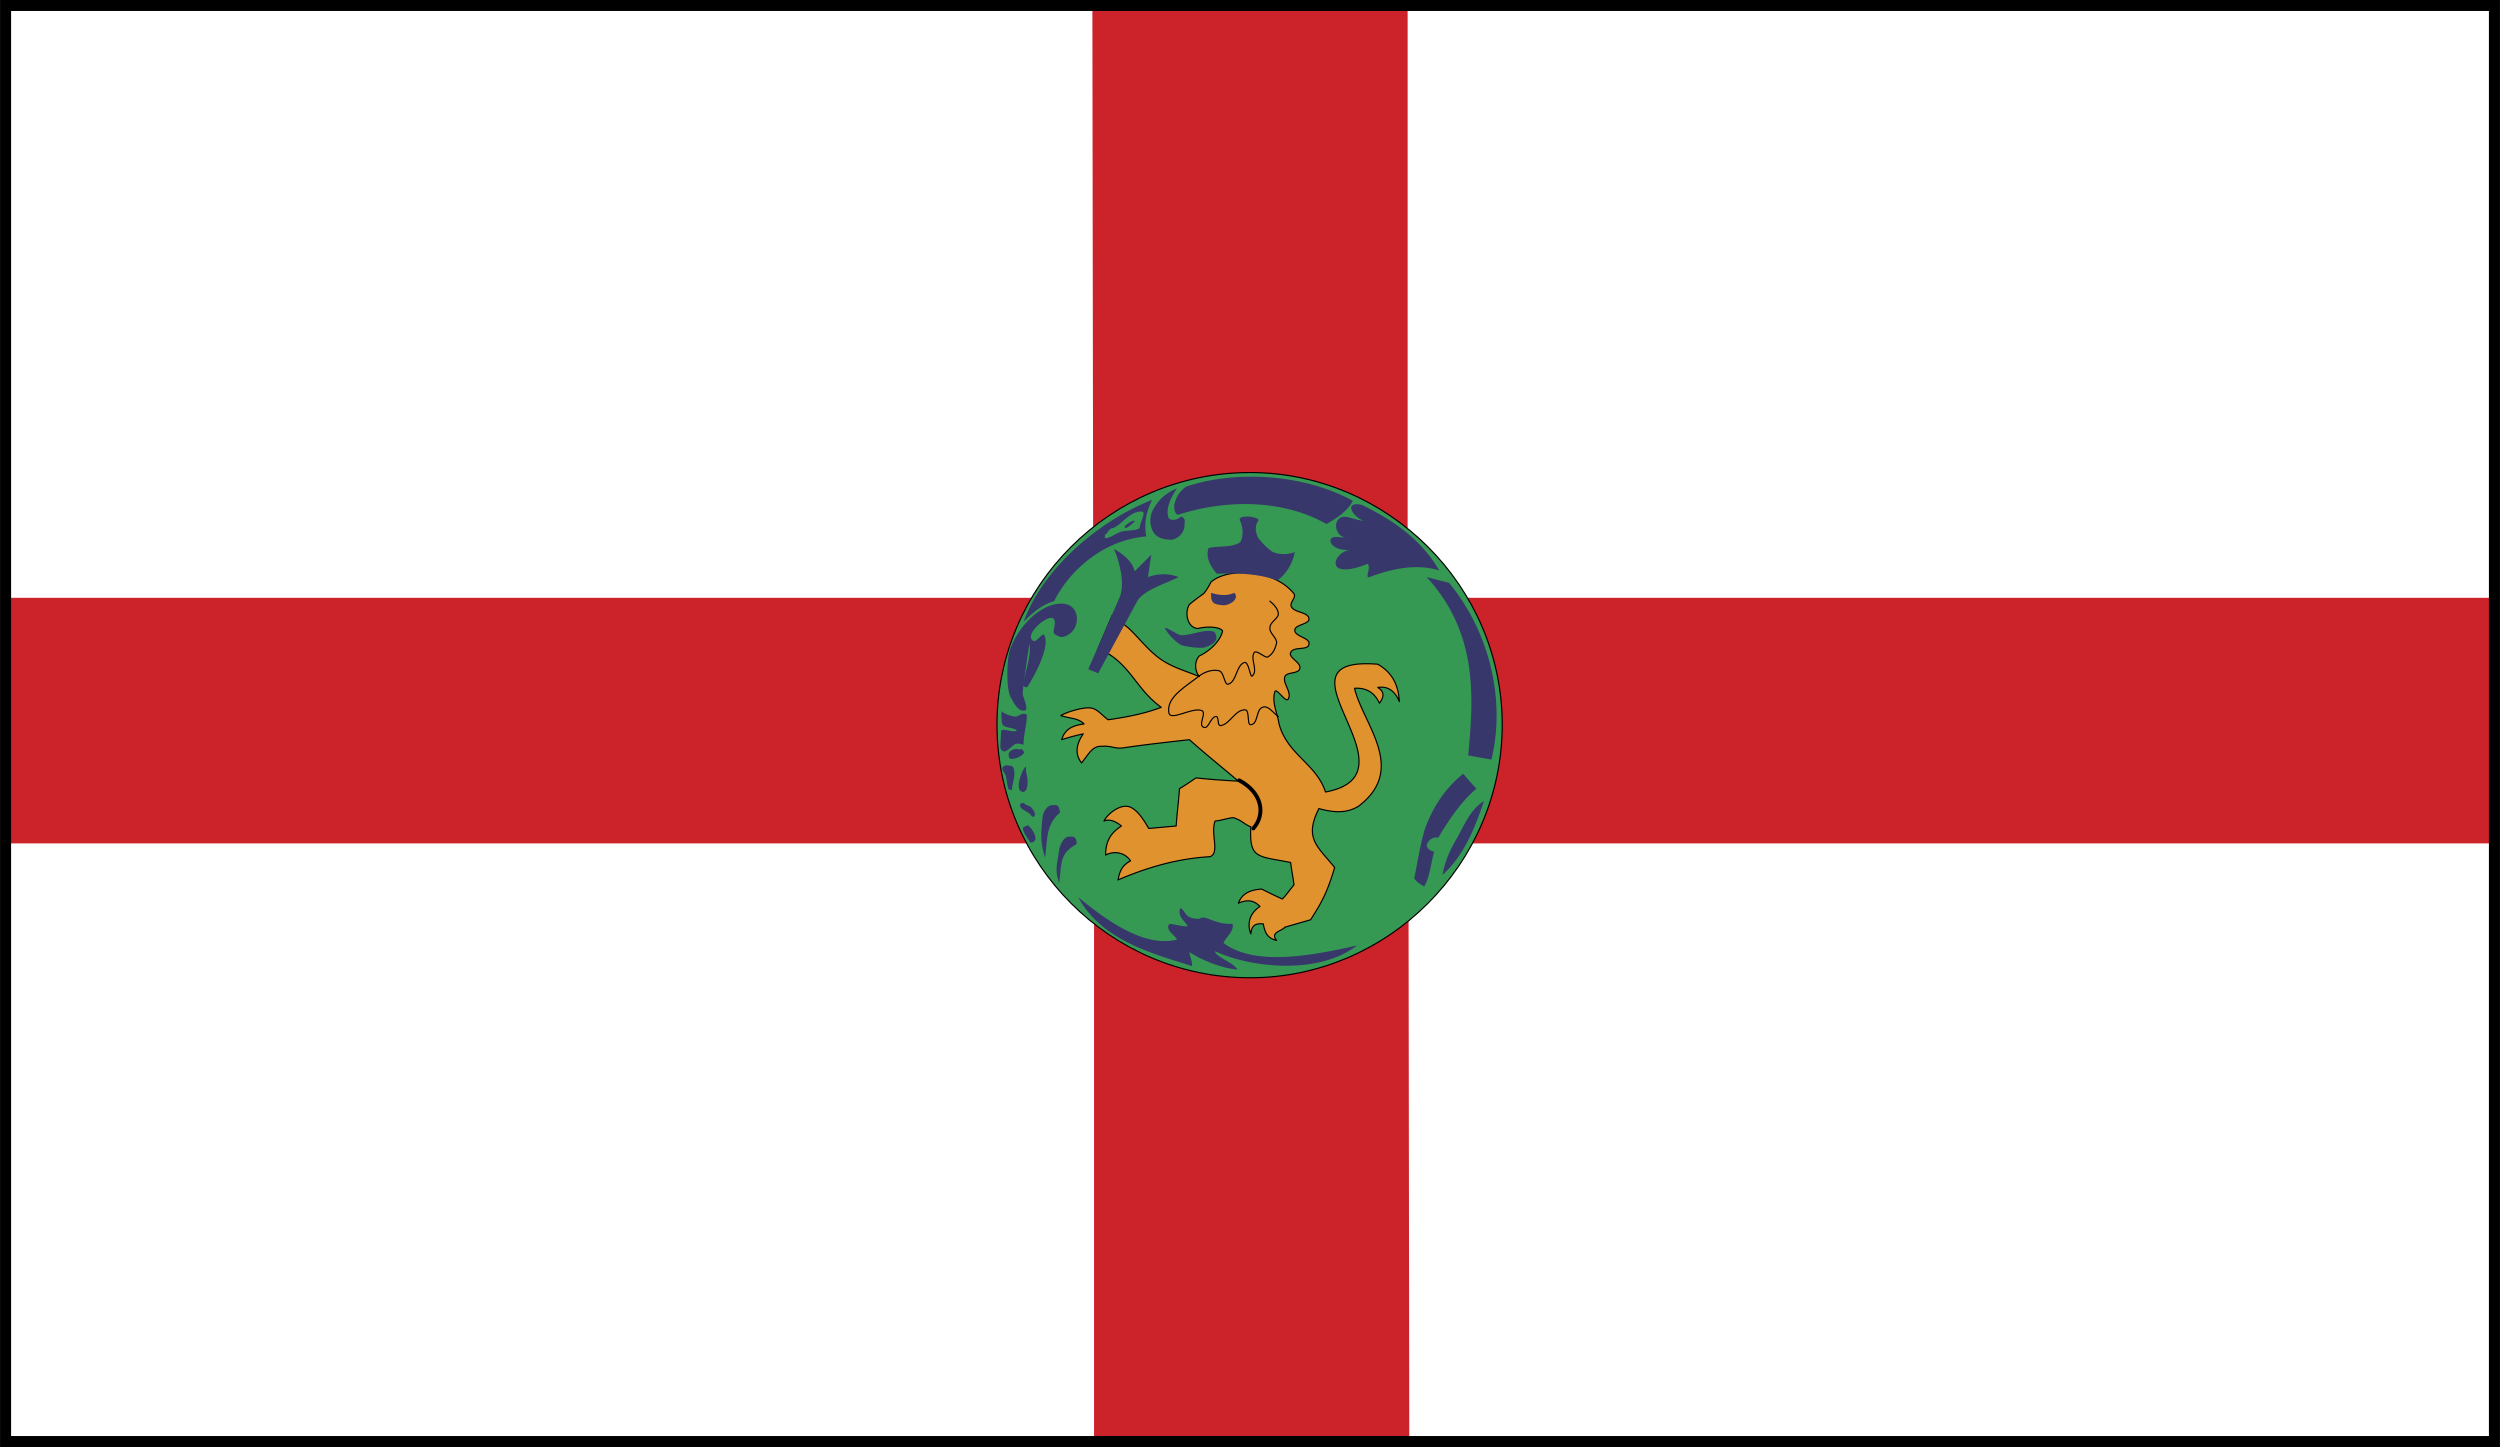 <svg xmlns="http://www.w3.org/2000/svg" width="2500" height="1447" viewBox="0 0 216.95 125.583"><rect x="0" y="0" width="216.95" height="125.583" fill="#333333" stroke="none"/><path fill-rule="evenodd" clip-rule="evenodd" fill="#fff" d="M.476.476h215.999v124.631H.476V.476z"/><path fill-rule="evenodd" clip-rule="evenodd" fill="#cc2229" d="M122.299 125.18h-27.36V73.195H.547V51.883h94.321L94.795.547h27.361v51.336h94.319v21.312h-94.248l.072 51.985z"/><path fill="none" stroke="#000" stroke-width=".952" stroke-miterlimit="2.613" d="M.476.476h215.999v124.631H.476V.476z"/><path d="M108.476 41.011c11.952 0 21.888 9.864 21.888 21.888 0 12.096-9.936 21.96-21.888 21.96-12.096 0-21.96-9.864-21.96-21.96 0-12.024 9.863-21.888 21.96-21.888z" fill-rule="evenodd" clip-rule="evenodd" fill="#359954" stroke="#000" stroke-width=".102" stroke-linecap="round" stroke-linejoin="round" stroke-miterlimit="2.613"/><path d="M105.091 50.516c-.144.288-.432.792-.647 1.008-.504.36-.792.576-1.225.936-.432.648-.216 2.016.72 2.088.864-.216 1.944-.144 2.16.216-.216.936-1.224 1.8-2.016 2.16-.432.432-.432 1.296 0 1.8-1.008-.432-2.088-.72-3.024-1.296-1.224-.72-2.088-1.944-3.168-2.952-.576-.432-.792-.72-1.368-1.08l-1.224 2.88c2.808 1.224 3.168 3.456 5.472 5.112-1.512.576-3.096.864-4.608 1.08-.504-.36-.936-.936-1.44-1.008-.648-.144-2.232.36-2.664.648.936.288 1.512.216 2.016.72-1.008.145-1.656.433-1.944 1.368a18.285 18.285 0 0 1 1.872-.504c-.648.936-.72 1.8-.144 2.52.647-.791.936-1.512 1.8-1.439.72-.072 1.08.216 1.728.144 1.944-.288 3.888-.504 5.832-.72 1.368 1.225 2.809 2.376 4.248 3.6-1.224-.071-2.448-.144-3.672-.287-.432.287-.936.647-1.44.936-.072 1.08-.216 2.16-.288 3.24l-2.376.216c-.433-.72-.937-1.584-1.656-1.872-.864-.288-1.944.648-2.232 1.224.504-.216 1.08.072 1.512.433-.864.576-1.368 1.224-1.368 2.52.864-.432 1.728-.144 2.16.504-.648.36-.936.792-1.08 1.656 2.664-1.152 5.328-1.872 7.992-2.016.864-.36 0-2.017.432-3.097.36 0 1.224-.288 1.584-.288.72.217.936.576 1.512.793-.144 2.808.576 2.52 3.457 3.096.072.647.215 1.296.287 1.943-.359.433-.648.864-1.008 1.225a41.421 41.421 0 0 1-1.799-.864c-.865.072-1.657.288-2.017 1.224.864-.359 1.368-.216 1.873.288-.864.576-1.152 1.44-.792 2.376.072-.647.288-.936 1.08-.863.145.792.361 1.224 1.152 1.439-.576-.72.432-.792.721-1.151.719-.217 1.512-.433 2.232-.648 1.078-1.656 1.512-2.592 2.088-4.536-1.514-1.872-2.664-2.52-1.369-5.111 1.08.287 2.305.504 3.457-.217 4.248-3.24.359-7.128-.361-10.224 1.152-.072 1.801.504 2.16 1.296.432-.576.432-1.008-.143-1.368.936-.144 1.512.36 1.871 1.224-.072-1.08-.359-2.376-1.871-3.24-9.865-.792 3.959 9.504-4.537 11.088-.791-2.448-3.312-3.24-4.031-5.904-.145-.936-.648-1.872-.361-2.808.145-.36.938 1.008 1.152.648.361-.576-.504-1.368-.287-1.944.143-.432 1.223-.216 1.295-.72.145-.504-1.008-.936-.791-1.368.215-.576 1.512-.144 1.584-.72.145-.576-1.225-.648-1.225-1.224 0-.504 1.297-.504 1.225-1.008-.072-.576-1.225-.504-1.512-1.008-.217-.36.432-.792.215-1.152-1.8-2.236-5.833-2.236-7.201-1.012z" fill-rule="evenodd" clip-rule="evenodd" fill="#e0922f" stroke="#000" stroke-width=".102" stroke-linecap="round" stroke-linejoin="round" stroke-miterlimit="2.613"/><path d="M110.203 52.171c.432.36.793.792.721 1.224-.145.36-.721.648-.721 1.08-.072.504.648.864.576 1.368-.145.504-.287.864-.721 1.152-.215.216-1.008-.647-1.223-.36-.36.576.36 1.512-.144 2.016-.216.288-.288-1.296-.72-1.152-.72.288-.648 1.656-1.368 1.872-.36.145-.36-1.008-.792-1.152-.576-.144-1.224.072-1.728.432-1.08.864-2.808 1.8-2.664 3.096 0 1.008 2.016-.432 2.88-.072.432.216-.36 1.224.145 1.44.432.216.576-.864 1.08-.936.288 0 .072.863.432.792.792-.145 1.224-1.368 2.088-1.368.432 0 .144 1.368.504 1.296.648-.072.433-1.296 1.007-1.512.504-.216.938.504 1.369.792" fill="none" stroke="#000" stroke-width=".102" stroke-linecap="round" stroke-linejoin="round" stroke-miterlimit="2.613"/><path d="M117.764 82.052c-4.104.936-8.928 1.8-11.592-.216.216-.505.936-1.009.792-1.656-1.656.071-2.376-.864-2.88-.433-1.368 0-1.152-.72-1.656-.936-.288.72.432 1.151.648 1.584-.648 0-.936-.145-1.584-.216-.432.504.432.936.648 1.367-2.88.721-6.192-1.728-8.568-3.672 2.088 3.889 6.84 4.969 9.864 5.977.072-.432-.216-.864-.216-1.225 1.08.721 2.88 1.44 4.176 1.513-.432-.648-2.016-1.152-1.944-1.584 3.024 1.44 8.999 2.089 12.312-.503zM89.18 71.611c.432.288 1.152 1.512.216 1.512-.072-.216-.936-1.224-.504-1.367.071-.072.288-.072.288-.145zm-.073-1.728c-.144-.071-.288-.216-.36-.216 0 0-.216.072-.216.145-.144.432.792.647.936.936 0 .072.145.145.216.145.36-.145-.144-.864-.36-.937l-.216-.073zm-.071-3.384c-.36.288-.792 1.584-.576 2.017 0 .144.288.216.36.216.504-.144.36-1.368.216-1.728v-.433s-.073 0 0-.072zm-1.8-.071c.216 0 .647 0 .72.216.216.72-.144 1.368-.144 1.944l-.216-.072h-.072c-.144-.36-.144-.864-.288-1.296-.072-.145-.432-.505-.145-.721.073 0 .145-.071.145-.071zm1.223-1.368c-.216-.145-.864 0-.936.36 0 .071 0 .359.144.432.36.072 1.08-.216 1.224-.576-.143-.145-.216-.361-.432-.216zm-1.511-3.312c.216.216 1.008.504 1.296.432.288-.145.576-.36.864-.145 0 .864-.288 1.729-.288 2.592-.145 0-.432-.144-.648-.071-.288.071-.648.575-.936.647-.288.072-.432-.216-.432-.432l.072-1.368c.36-.216.936.216 1.368 0-.288-.288-1.08-.216-1.224-.504-.144-.144-.072-.576-.144-.864.072-.072-.001-.36.072-.287zm4.968 14.903c.216-1.656 0-2.592 1.512-3.384 0-.504-.144-.721-.576-.648-.504-.072-.792.576-.936 1.08-.145 1.225-.432 1.729 0 2.952zm-1.224-2.231c.216-1.656.072-2.881 1.296-3.889-.072-.504-.145-.72-.576-.648-.504-.071-.864.505-.936 1.009-.144 1.296-.217 2.303.216 3.528zm38.087-4.897c-1.08.648-1.656 1.944-2.232 3.023-.719 1.225-1.15 2.16-1.367 3.385 1.8-1.583 2.808-4.032 3.599-6.408zm-1.799-2.376c.359.432.719.864 1.15 1.296-1.367 1.152-2.447 2.808-3.311 4.248-.504-.072-.865.216-1.01.648 0 .287.289.504.648.575-.287 1.009-.359 2.16-.863 3.024-.359-.216-.721-.432-.863-.72.287-1.44.574-3.168.936-4.32.72-1.943 1.8-3.527 3.313-4.751zm-3.169-17.064l1.945.504c3.6 4.392 4.896 10.296 3.672 15.336l-2.016-.36c.504-5.255.791-10.656-3.601-15.48zm-32.399 3.601c.36.36-.216 1.224.144 1.368.36.216.576.36 1.08.072 1.152-.576 1.152-2.664-.432-2.736-2.088-.072-4.104 2.376-4.608 4.176-.216.864-.288 3.024.072 3.888.288.504.648 1.296 1.224 1.224.432-.072-.072-1.008-.144-1.44 0-.648.576-4.248.576-4.392.216 1.152-.432 2.448-.504 3.672 0 .072.288.216.36.072.36-.576 2.016-3.384 1.44-4.464-.144-.288-.648.648-.936.504-.936-.504 1.295-2.377 1.728-1.944zm6.768-8.425c-.072 0-.576.36-.576.432v.072l.072.072c.145 0 .792-.504.792-.648-.144.001-.288.072-.288.072zm.863-.863c-1.008 0-1.656 1.08-2.448 1.44-.288 0-.504.36-.576.504h-.072c-.072.072-.072.216-.072.36h.144c.432-.072.72-.36 1.152-.504.432-.216 1.296-.072 1.728-.36 0-.504.648-1.44.144-1.44zm.936-1.009c-.504 1.008-.72 2.016-.504 3.168-4.104.36-6.912 3.384-7.992 5.616-1.008.288-1.8.936-2.664 1.8 1.728-4.752 6.697-8.856 11.16-10.584zm2.161-1.008c-1.008.432-1.656 1.008-2.16 2.016a2.083 2.083 0 0 0 .072 1.728c.288.504.792.72 1.656.72.576-.144 1.008-.576 1.08-1.152 0-.36.144-.72-.288-.864-.432.36-.864.36-1.08.145-.289-.792.143-1.729.72-2.593zm15.264 1.08c-.434.864-1.369 1.512-2.305 2.016-3.385-1.944-8.208-2.304-12.888-.792-.288-.145-.36-.576-.288-.937.145-.647.432-1.08 1.008-1.512 4.032-1.367 9.936-1.223 14.473 1.225zm7.487 6.048c-2.088-.648-4.318-.072-6.047.576-.432.144.145-.792-.145-1.152-.863.36-2.16.72-2.664.288-.432-.504.289-1.44 1.225-1.512-1.08.144-1.873-.36-1.801-.864.217-.432.793-.144 1.297-.216-.721 0-1.08-1.152-.576-1.584.432-.504 1.439.144 2.16.144-.936-.288-1.801-1.728-.145-1.368 2.953 1.44 5.256 3.168 6.696 5.688zm-29.592 8.929l-.864-.36 2.736-6.264c.432-1.08.072-2.808-.504-4.176.864.504 1.584 1.08 1.8 1.944l1.44-1.439-.288 1.944c.792-.288 1.728-.36 2.664 0-1.296.648-3.168 1.152-3.672 2.232l-3.312 6.119zm9.792-6.985c.72.216 1.368.288 2.016 0 .504.504-.36 1.08-.936 1.08-1.007-.072-1.08-.288-1.08-1.08zm.288 3.384c-.864-.288-1.8.288-2.88.288-.288 0-1.008-.576-1.44-.648a4.161 4.161 0 0 0 1.44 1.512c.504.144 1.44.288 2.016.216 1.081-.36 1.225-.792.864-1.368zm5.473-4.464c.791-.576 1.297-1.439 1.512-2.448-.648.216-1.367.216-1.871 0-.504-.288-.938-.792-1.297-1.224-.215-.432-.36-1.008 0-1.512.145-.36-1.872-.576-1.583 0 .288.648.288 1.512 0 1.872-.72.504-1.872.288-2.736.504-.288.864.216 1.656.72 2.232 1.943-.071 3.598 0 5.255.576z" fill-rule="evenodd" clip-rule="evenodd" fill="#37376c"/><path d="M107.54 67.724c2.015 1.08 2.304 2.952 1.224 4.176" fill="none" stroke="#000" stroke-width=".34" stroke-linecap="round" stroke-linejoin="round" stroke-miterlimit="2.613"/></svg>